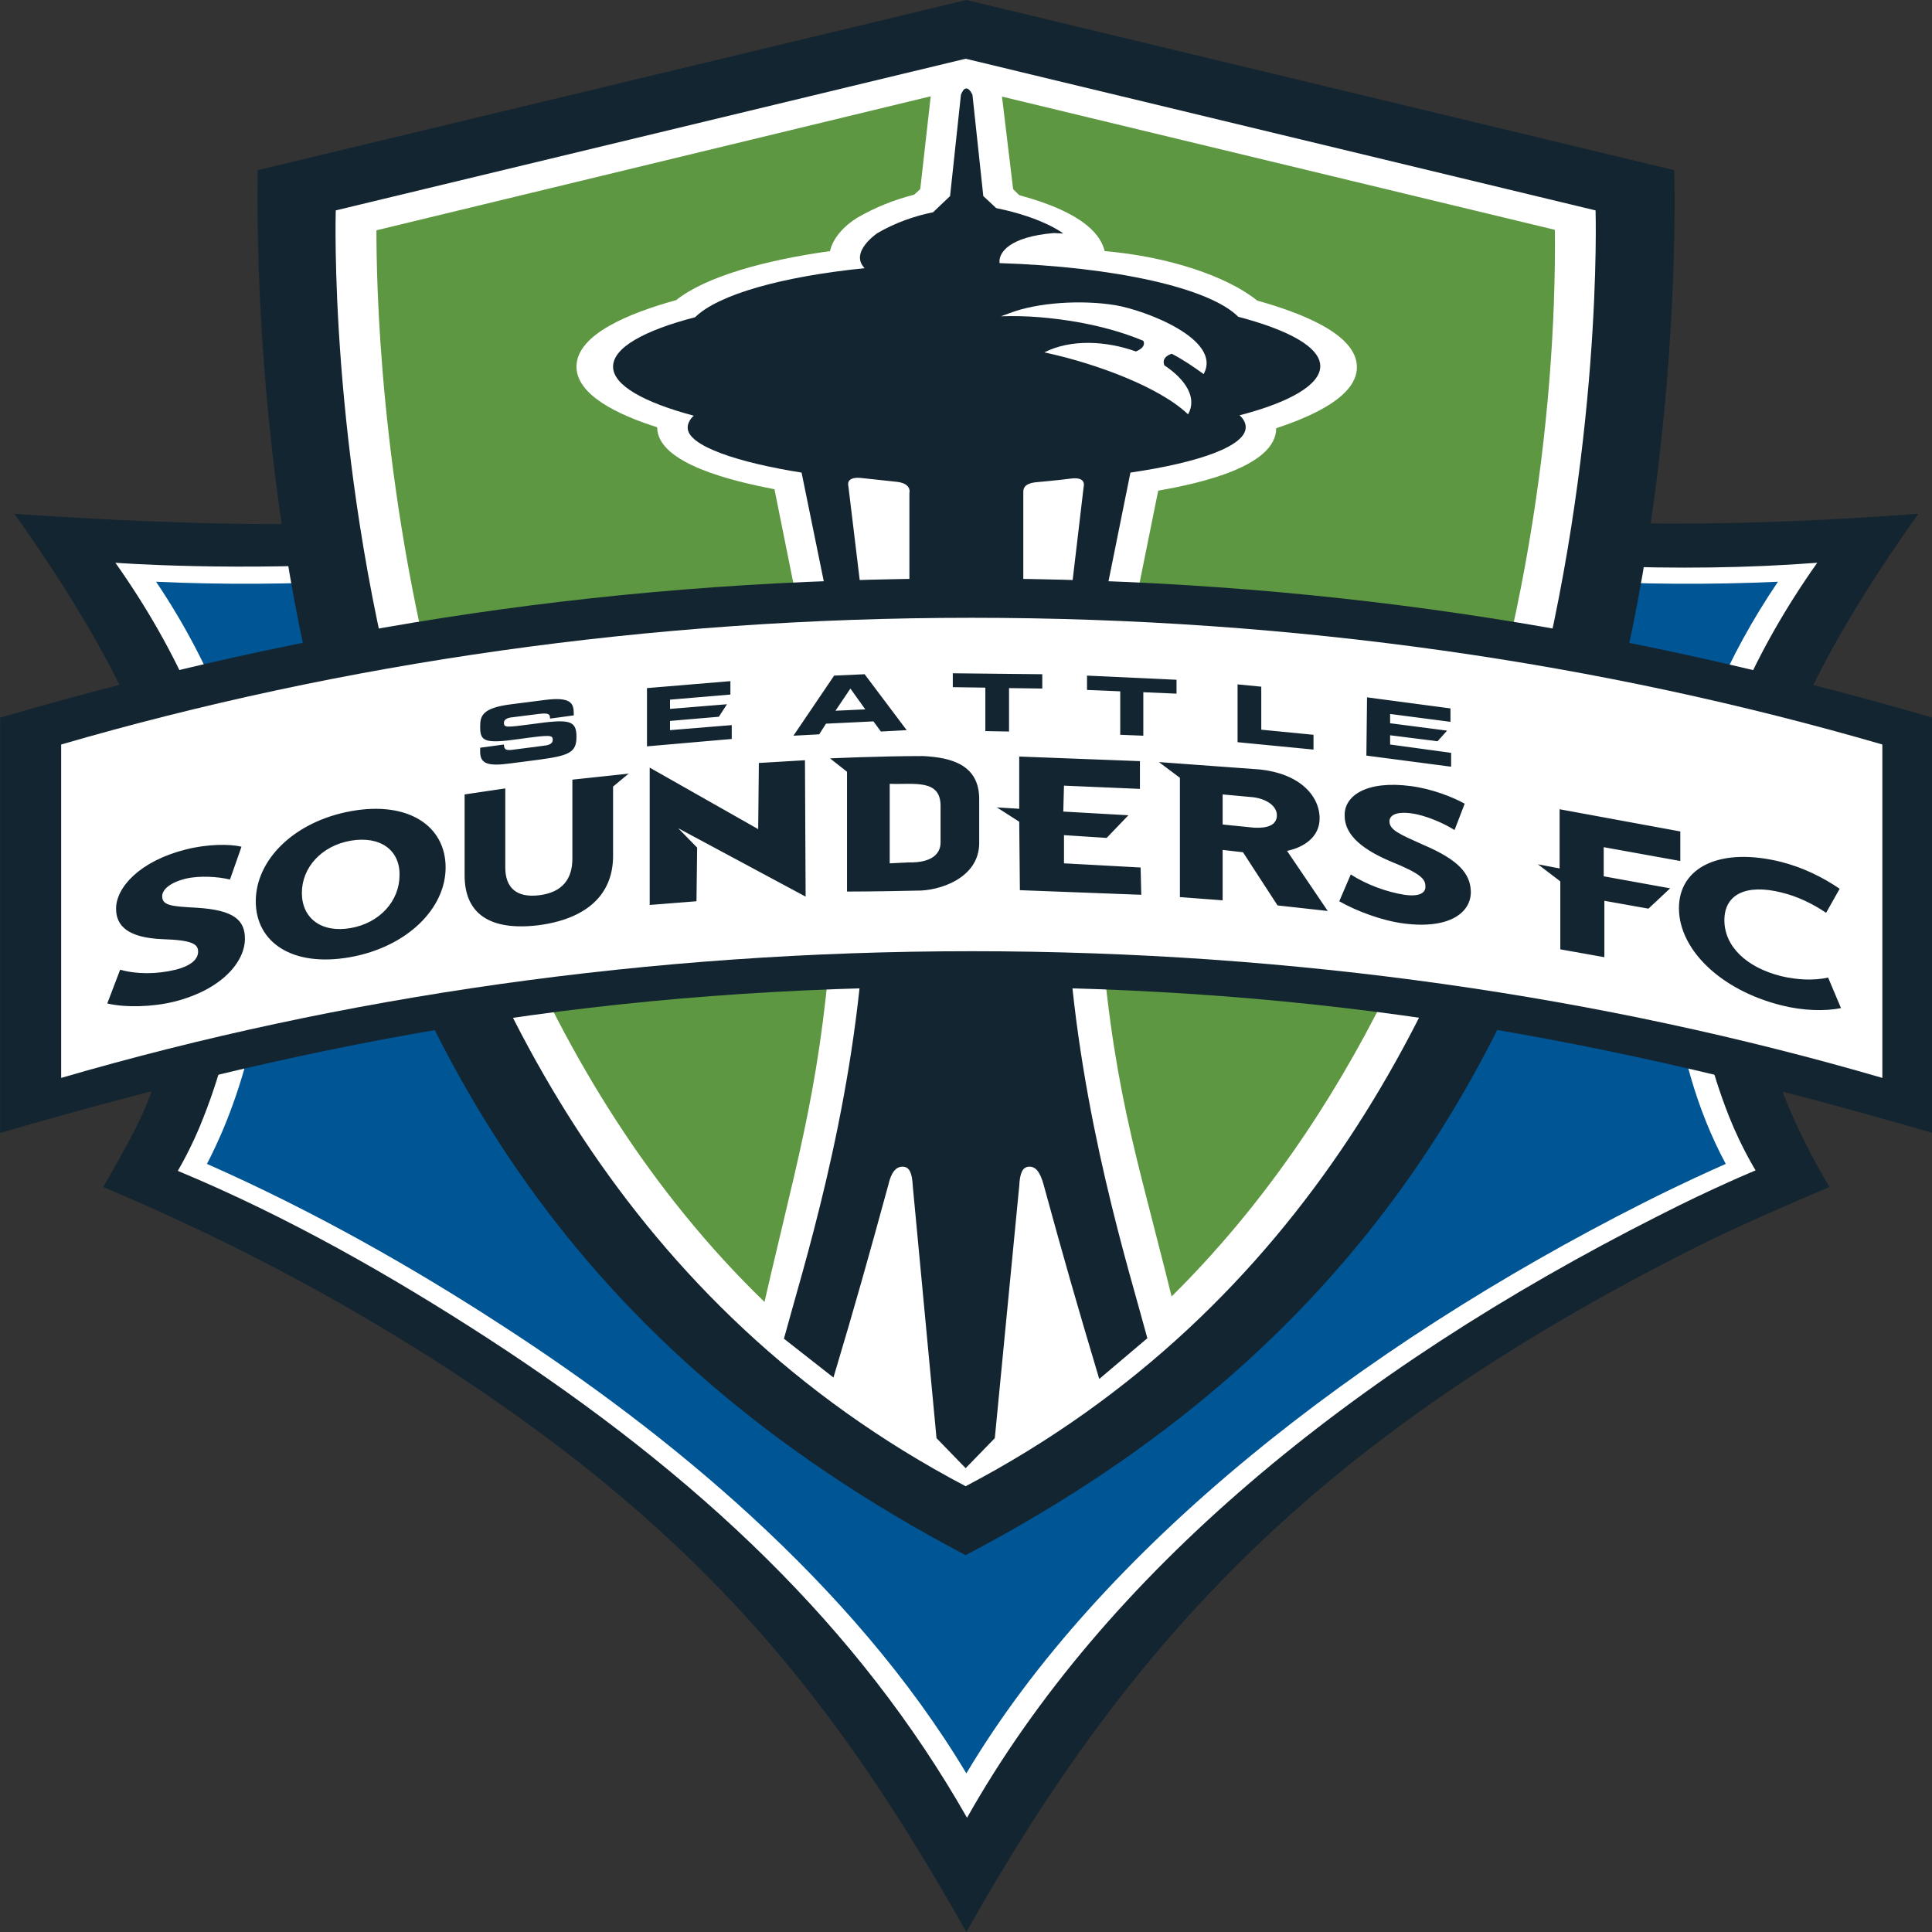 <?xml version="1.0" encoding="UTF-8"?> <svg xmlns="http://www.w3.org/2000/svg" xmlns:xlink="http://www.w3.org/1999/xlink" width="192px" height="192px" viewBox="0 0 192 192" version="1.1"><rect x="0" y="0" width="192" height="192" fill="#333333" stroke="none"/><g id="surface1"><path style=" stroke:none;fill-rule:nonzero;fill:rgb(7.451%,14.51%,18.824%);fill-opacity:1;" d="M 44.285 135.891 C 33.773 129.086 22.586 123.16 10.254 117.965 C 10.254 117.965 13.422 112.59 14.5 109.926 C 23.059 88.281 15.445 70.863 1.43 51.055 C 1.43 51.055 23.73 52.758 38.152 51.793 C 58.84 50.414 77.301 46.508 96.035 40.164 C 128.512 51.195 155.195 53.723 190.641 51.055 C 173.996 74.492 167.527 93.934 181.812 117.965 C 181.812 117.965 173.457 121.461 168.27 124.078 C 131.207 142.828 112.609 162.543 96.035 192 C 83.297 169.438 70.43 152.848 44.285 135.891 "></path><path style=" stroke:none;fill-rule:nonzero;fill:rgb(0%,33.333%,58.431%);fill-opacity:1;" d="M 49.336 132.074 C 65.578 142.598 84.445 157.855 96.035 177.203 C 109.645 154.453 135.586 134.188 164.359 119.668 C 168.336 117.645 171.234 116.359 172.582 115.762 C 169.547 110.152 168 104.043 167.191 98.16 C 165.844 87.359 167.191 72.699 177.77 57.031 C 150.68 58.316 120.023 53.676 95.965 45.586 C 71.91 53.676 41.184 58.316 14.164 57.031 C 25.617 73.895 28.449 93.52 21.375 111.441 C 20.566 113.508 19.824 114.98 19.418 115.762 C 30.133 120.449 40.105 126.145 49.336 132.074 "></path><path style=" stroke:none;fill-rule:nonzero;fill:rgb(100%,100%,100%);fill-opacity:1;" d="M 50.012 131.801 C 65.98 142.141 84.645 157.211 96.035 176.238 C 109.375 153.855 134.98 133.867 163.348 119.527 C 167.258 117.555 170.156 116.266 171.504 115.668 C 168.539 110.152 166.988 104.133 166.246 98.344 C 164.898 87.684 166.246 73.254 176.691 57.812 C 150.008 59.051 119.754 54.504 96.102 46.551 C 72.383 54.504 42.129 59.051 15.512 57.812 C 26.695 74.445 29.527 93.75 22.52 111.395 C 21.711 113.418 20.969 114.887 20.566 115.668 C 31.078 120.309 40.98 125.918 50.012 131.801 M 48.395 132.949 C 39.027 126.883 28.719 120.953 17.668 116.359 C 17.668 116.359 19.082 114.016 20.227 111.027 C 27.574 92.414 23.801 73.391 11.469 55.926 C 11.469 55.926 23.531 56.848 38.758 55.836 C 58.703 54.504 78.043 50.828 96.035 44.715 C 120.492 53.031 152.973 58.043 180.598 55.926 C 168.27 73.344 164.496 92.371 171.84 110.98 C 173.051 114.016 174.469 116.312 174.469 116.312 C 174.469 116.312 170.223 118.059 164.832 120.816 C 134.375 136.211 109.848 156.293 96.102 180.648 C 85.387 161.809 69.621 146.734 48.395 132.949 "></path><path style=" stroke:none;fill-rule:nonzero;fill:rgb(7.451%,14.51%,18.824%);fill-opacity:1;" d="M 32.156 72.562 C 24.742 44.852 25.617 16.91 25.617 16.91 L 96.035 0 L 166.383 16.91 C 166.383 16.91 167.324 44.852 159.844 72.562 C 151.219 104.594 135.52 133.82 95.965 154.547 C 56.48 133.82 40.781 104.594 32.156 72.562 "></path><path style=" stroke:none;fill-rule:nonzero;fill:rgb(36.471%,59.216%,25.49%);fill-opacity:1;" d="M 42.598 71.047 C 49.875 98.16 64.969 128.996 96.035 145.859 C 142.664 120.492 156.477 60.199 156.07 21.555 L 96.035 7.078 L 35.93 21.555 C 35.93 26.195 36.129 46.965 42.598 71.047 "></path><path style=" stroke:none;fill-rule:nonzero;fill:rgb(100%,100%,100%);fill-opacity:1;" d="M 43.879 71.137 C 50.953 97.562 65.711 127.617 95.965 144.113 C 141.449 119.344 154.859 60.57 154.523 22.84 L 95.965 8.73 L 37.41 22.887 C 37.41 27.48 37.613 47.703 43.879 71.137 M 39.836 71.645 C 32.625 44.668 33.367 20.91 33.367 20.91 L 95.965 5.836 L 158.566 20.91 C 158.566 20.91 159.305 44.668 152.098 71.691 C 144.82 98.758 129.926 129.867 95.965 147.699 C 62.074 129.867 47.18 98.711 39.836 71.645 M 81.41 70.727 L 76.965 48.621 C 72.922 47.84 65.309 46.094 65.309 42.461 C 61.398 41.223 57.289 39.246 57.289 36.441 C 57.289 33.227 62.543 31.113 67.195 29.824 C 70.16 27.48 75.953 25.871 82.488 24.953 C 82.758 23.668 83.906 22.426 85.184 21.645 C 87.004 20.586 88.891 19.852 90.844 19.348 L 91.453 18.797 L 92.531 9.238 C 93.203 6.527 97.312 6.848 98.527 7.812 C 99.066 8.18 99.469 8.73 99.539 9.281 L 100.684 18.797 L 101.289 19.395 C 108.094 21.23 109.441 23.574 109.781 24.953 C 116.18 25.504 121.977 27.48 124.941 29.871 C 129.523 31.156 134.848 33.27 134.848 36.488 C 134.848 39.293 130.734 41.27 126.828 42.555 C 126.828 46.324 119.348 48.023 115.102 48.758 L 110.656 70.77 L 81.41 70.727 "></path><path style=" stroke:none;fill-rule:nonzero;fill:rgb(7.451%,14.51%,18.824%);fill-opacity:1;" d="M 84.512 70.727 L 79.66 46.965 C 73.527 46 68.34 44.348 68.34 42.508 C 68.34 42.094 68.543 41.68 68.945 41.312 C 63.961 39.98 60.926 38.281 60.926 36.441 C 60.926 34.559 63.961 32.859 69.082 31.523 C 71.371 29.273 77.707 27.48 85.926 26.652 C 84.375 25.047 87.207 23.16 87.207 23.16 C 89.027 22.105 90.914 21.461 92.73 21.094 L 94.418 19.484 L 95.496 9.422 C 96.035 7.996 96.641 9.422 96.641 9.422 L 97.719 19.484 L 99 20.68 C 103.715 21.645 105.668 23.207 105.668 23.207 L 104.727 23.16 C 100.348 23.527 99.199 25.09 99.336 26.148 C 110.859 26.516 120.223 28.629 123.055 31.48 C 128.109 32.812 131.207 34.512 131.207 36.395 C 131.207 38.234 128.176 39.98 123.188 41.27 C 123.594 41.637 123.797 42.047 123.797 42.461 C 123.797 44.301 119.281 45.953 112.34 46.965 L 107.555 70.68 L 105.062 70.68 L 107.691 48.391 C 107.758 48.113 107.824 47.379 106.41 47.562 C 105.398 47.703 102.906 47.93 102.906 47.93 C 101.762 48.07 101.695 48.574 101.695 48.895 L 101.695 70.633 L 90.375 70.633 L 90.375 48.988 C 90.375 48.988 90.645 48.07 89.16 47.887 L 85.723 47.516 C 83.973 47.289 84.309 48.297 84.309 48.297 L 87.004 70.633 L 84.512 70.727 "></path><path style=" stroke:none;fill-rule:nonzero;fill:rgb(100%,100%,100%);fill-opacity:1;" d="M 106.949 31.984 C 104.457 31.57 102.031 31.34 99.469 31.434 L 100.348 31.113 C 103.109 30.055 107.488 29.777 110.859 30.332 C 113.824 30.836 121.504 33.73 119.617 37.176 C 118.605 36.441 117.598 35.754 116.449 35.156 C 116.449 35.156 115.371 35.43 115.711 36.305 C 117.797 37.684 119.012 39.52 118.066 41.176 C 115.238 38.465 108.973 36.168 104.188 35.109 L 103.781 35.02 C 106.41 33.684 109.914 33.867 112.879 34.926 C 112.879 34.926 113.957 34.559 113.621 33.867 C 111.531 32.996 109.309 32.398 106.949 31.984 M 75.414 131.891 C 78.918 116.082 81.344 109.418 82.625 93.195 L 109.441 93.195 C 110.859 109.926 113.418 116.082 117.191 131.984 L 96.035 146.641 L 75.414 131.891 "></path><path style=" stroke:none;fill-rule:nonzero;fill:rgb(7.451%,14.51%,18.824%);fill-opacity:1;" d="M 77.906 133.039 C 79.727 126.285 84.645 110.98 85.859 93.242 L 106.141 93.242 C 107.355 110.98 112.207 126.191 114.023 132.992 L 109.242 137.039 C 107.016 129.594 105.738 125.137 103.715 117.738 C 103.379 116.543 102.973 115.898 102.234 115.945 C 101.625 115.992 101.355 116.543 101.289 117.875 L 98.863 142.922 L 95.965 145.906 L 93.07 142.922 L 90.711 117.875 C 90.645 116.543 90.375 115.992 89.766 115.945 C 89.027 115.898 88.555 116.543 88.285 117.738 C 86.262 125.137 85.051 129.457 82.828 136.898 L 77.906 133.039 M 0.012 71.32 C 31.48 62.133 61.734 57.488 96.035 57.488 C 130.332 57.488 160.586 62.176 192.055 71.32 L 192.055 112.59 C 159.375 103.078 131.68 98.066 96.035 98.066 C 60.387 98.066 32.695 103.078 0.012 112.59 L 0.012 71.32 "></path><path style=" stroke:none;fill-rule:nonzero;fill:rgb(100%,100%,100%);fill-opacity:1;" d="M 6.078 73.988 L 6.078 107.121 C 33.84 99.031 64.5 94.531 96.574 94.531 C 128.715 94.531 159.305 99.031 187.066 107.121 L 187.066 73.988 C 159.238 65.898 128.715 61.395 96.574 61.395 C 64.5 61.395 33.906 65.898 6.078 73.988 "></path><path style=" stroke:none;fill-rule:nonzero;fill:rgb(7.451%,14.51%,18.824%);fill-opacity:1;" d="M 47.719 74.723 C 47.719 75.965 48.598 76.148 50.684 75.871 L 53.516 75.504 C 56.613 75.09 57.289 74.77 57.289 73.207 C 57.289 71.508 56.48 71.461 52.84 71.965 C 50.348 72.289 50.078 72.332 50.078 71.828 C 50.078 71.508 50.414 71.32 50.953 71.277 L 53.516 70.953 C 54.594 70.816 54.66 71 54.66 71.414 L 57.02 71.094 L 57.02 70.91 C 57.02 69.898 56.75 69.207 54.055 69.574 L 50.82 69.988 C 47.855 70.355 47.719 71.184 47.719 72.242 C 47.719 73.664 48.125 73.941 51.629 73.438 C 54.66 73.023 54.93 73.023 54.93 73.527 C 54.93 73.988 54.391 74.078 53.918 74.125 L 51.09 74.492 C 50.414 74.586 50.078 74.586 50.078 73.988 L 47.719 74.309 L 47.719 74.723 M 64.297 74.172 L 72.719 73.438 L 72.719 72.059 L 66.586 72.562 L 66.586 71.645 L 71.438 71.23 L 72.246 69.988 L 66.586 70.449 L 66.586 69.531 L 72.586 69.023 L 72.586 67.691 L 64.297 68.383 L 64.297 74.172 M 84.512 68.426 L 85.992 70.496 L 83.027 70.633 Z M 78.852 73.113 L 81.41 72.977 L 82.086 71.918 L 86.801 71.691 L 87.543 72.699 L 90.105 72.562 L 85.926 67.004 L 82.895 67.141 Z M 94.617 68.289 L 97.922 68.336 L 97.922 72.656 L 100.277 72.699 L 100.277 68.383 L 103.582 68.426 L 103.582 67.004 L 94.688 66.91 L 94.688 68.289 M 108.027 68.566 L 111.328 68.703 L 111.328 73.023 L 113.621 73.113 L 113.621 68.793 L 116.922 68.934 L 116.922 67.555 L 108.027 67.141 L 108.027 68.566 M 122.988 73.758 L 130.535 74.492 L 130.535 73.023 L 125.344 72.516 L 125.344 68.242 L 122.988 68.012 L 122.988 73.758 M 135.789 75.09 L 144.211 76.195 L 144.211 74.816 L 138.148 73.988 L 138.148 73.07 L 142.863 73.664 L 143.809 72.609 L 138.148 71.875 L 138.148 70.953 L 144.145 71.734 L 144.145 70.402 L 135.855 69.301 L 135.789 75.09 M 34.852 83.547 C 31.953 84.051 30 86.211 30 88.738 C 30 91.266 31.953 92.738 34.852 92.23 C 37.746 91.727 39.703 89.52 39.703 86.992 C 39.77 84.512 37.816 83.039 34.852 83.547 M 34.781 95.125 C 29.055 96.137 25.418 93.656 25.418 89.566 C 25.418 85.43 29.258 81.617 34.918 80.605 C 40.578 79.594 44.285 82.074 44.285 86.211 C 44.285 90.301 40.441 94.117 34.781 95.125 M 79.996 75.551 L 80.062 89.105 L 67.395 82.305 L 69.281 84.234 L 69.215 89.566 L 64.566 89.934 L 64.566 76.285 L 75.348 82.398 L 75.414 75.824 L 79.996 75.551 M 90.305 85.707 C 92.801 85.754 93.473 84.695 93.473 83.73 L 93.473 80.098 C 93.473 77.387 90.844 77.984 88.418 77.895 L 88.418 85.797 Z M 97.312 79.41 L 97.312 83.777 C 97.312 87.316 93.27 88.555 91.113 88.508 C 87.207 88.602 84.176 88.602 84.176 88.602 L 84.176 76.699 L 82.488 75.367 C 82.488 75.367 87.41 75.137 91.723 75.137 C 94.484 75.273 97.312 75.965 97.312 79.41 Z M 113.285 75.641 L 113.285 78.398 L 105.738 78.078 L 105.668 80.652 L 112.137 81.02 L 109.98 83.27 L 105.738 82.996 L 105.738 85.797 L 113.352 86.211 L 113.418 88.922 L 101.355 88.465 L 101.289 81.66 L 99.066 80.238 L 101.289 80.375 L 101.289 75.184 L 113.285 75.641 M 124.535 79.043 L 121.168 78.676 L 121.168 82.121 L 124.535 82.488 C 126.086 82.629 127.164 82.031 127.164 81.02 C 127.164 80.008 126.152 79.18 124.535 79.043 M 127.367 90.027 L 123.727 84.465 L 121.168 84.191 L 121.168 89.383 L 117.527 89.016 L 117.527 76.977 L 115.844 75.824 L 124.738 76.746 C 128.512 77.113 130.734 79.18 130.734 81.34 C 130.734 83.18 129.188 84.145 127.367 84.418 L 131.477 90.438 L 127.367 90.027 M 124.535 82.672 L 120.898 82.305 L 120.898 78.398 L 124.672 78.766 L 124.605 78.996 L 124.535 79.227 L 121.504 78.949 L 121.504 81.938 L 124.672 82.258 L 125.211 82.258 C 126.289 82.215 126.895 81.801 126.895 81.02 C 126.895 80.145 125.953 79.41 124.535 79.227 L 124.605 78.996 L 124.672 78.766 C 126.355 78.949 127.57 79.824 127.57 80.973 C 127.57 81.938 126.625 82.629 125.277 82.672 Z M 131.004 90.164 L 126.961 84.281 L 127.367 84.234 C 129.051 83.961 130.465 83.133 130.465 81.387 C 130.465 79.316 128.309 77.387 124.738 77.02 L 116.855 76.238 L 117.867 76.93 L 117.867 88.879 L 120.832 89.199 L 120.832 84.004 L 123.996 84.328 L 127.637 89.887 Z M 126.961 89.98 L 123.527 84.695 L 121.504 84.465 L 121.504 89.473 L 117.258 89.152 L 117.258 77.297 L 115.172 75.734 L 125.211 76.469 C 129.117 76.883 131.141 79.043 131.141 81.34 C 131.141 83.133 129.656 84.191 127.906 84.559 L 131.949 90.531 Z M 139.496 91.773 C 137.34 91.496 134.777 90.531 133.094 89.566 L 134.238 86.902 C 135.789 87.91 137.812 88.648 139.562 88.922 C 141.113 89.152 141.719 88.691 141.652 88.051 C 141.652 87.359 141.18 86.809 138.215 85.613 C 134.848 84.191 133.633 82.672 133.633 81.066 C 133.566 79.09 135.789 77.527 140.238 78.125 C 142.324 78.398 144.414 79.227 145.559 79.871 L 144.551 82.488 C 143.473 81.801 141.652 81.02 140.305 80.836 C 138.688 80.605 138.082 81.066 138.082 81.617 C 138.082 82.488 139.09 82.902 141.449 83.961 C 145.02 85.477 146.098 86.855 146.168 88.555 C 146.234 90.668 144.078 92.371 139.496 91.773 M 53.449 91.957 C 48.73 92.508 46.172 90.852 46.172 86.992 L 46.172 78.949 L 50.215 78.352 L 50.215 86.211 C 50.215 88.188 51.293 89.246 53.582 88.969 C 55.875 88.691 56.883 87.359 56.883 85.34 L 56.883 77.48 L 62.477 76.883 L 60.926 78.168 L 60.926 85.062 C 60.926 89.016 58.164 91.359 53.449 91.957 M 17.332 99.539 C 15.105 100.09 12.41 100.137 10.66 99.723 L 11.941 96.367 C 13.559 96.828 15.578 96.828 17.465 96.367 C 19.082 95.953 19.688 95.266 19.688 94.574 C 19.688 93.84 19.148 93.426 16.184 93.336 C 12.68 93.195 11.535 92 11.535 90.301 C 11.535 88.188 13.895 85.566 18.477 84.418 C 20.633 83.867 22.855 83.867 24 84.145 L 22.855 87.406 C 21.711 87.129 19.891 86.992 18.477 87.316 C 16.793 87.727 16.117 88.465 16.117 89.062 C 16.117 90.027 17.129 90.07 19.555 90.211 C 23.262 90.438 24.34 91.449 24.34 93.289 C 24.34 95.586 22.047 98.344 17.332 99.539 M 154.992 86.305 L 154.992 80.422 L 166.988 82.629 L 166.988 85.566 L 159.375 84.191 L 159.375 87.086 L 165.977 88.281 L 163.82 90.301 L 159.441 89.52 L 159.441 95.125 L 155.062 94.344 L 155.062 87.59 L 152.836 85.891 L 154.992 86.305 M 154.992 87.543 L 152.973 85.98 M 177.027 99.906 C 170.965 98.391 166.852 94.344 166.852 90.254 C 166.852 86.164 170.965 84.145 177.027 85.66 C 179.184 86.211 181.137 87.176 182.824 88.324 L 181.477 90.715 C 180.129 89.797 178.578 89.062 177.027 88.691 C 173.523 87.82 171.367 88.879 171.367 91.449 C 171.367 94.023 173.523 96.137 177.027 97.012 C 178.578 97.379 180.262 97.469 181.676 97.148 L 182.957 100.184 C 181.406 100.504 179.184 100.457 177.027 99.906 "></path></g></svg> 